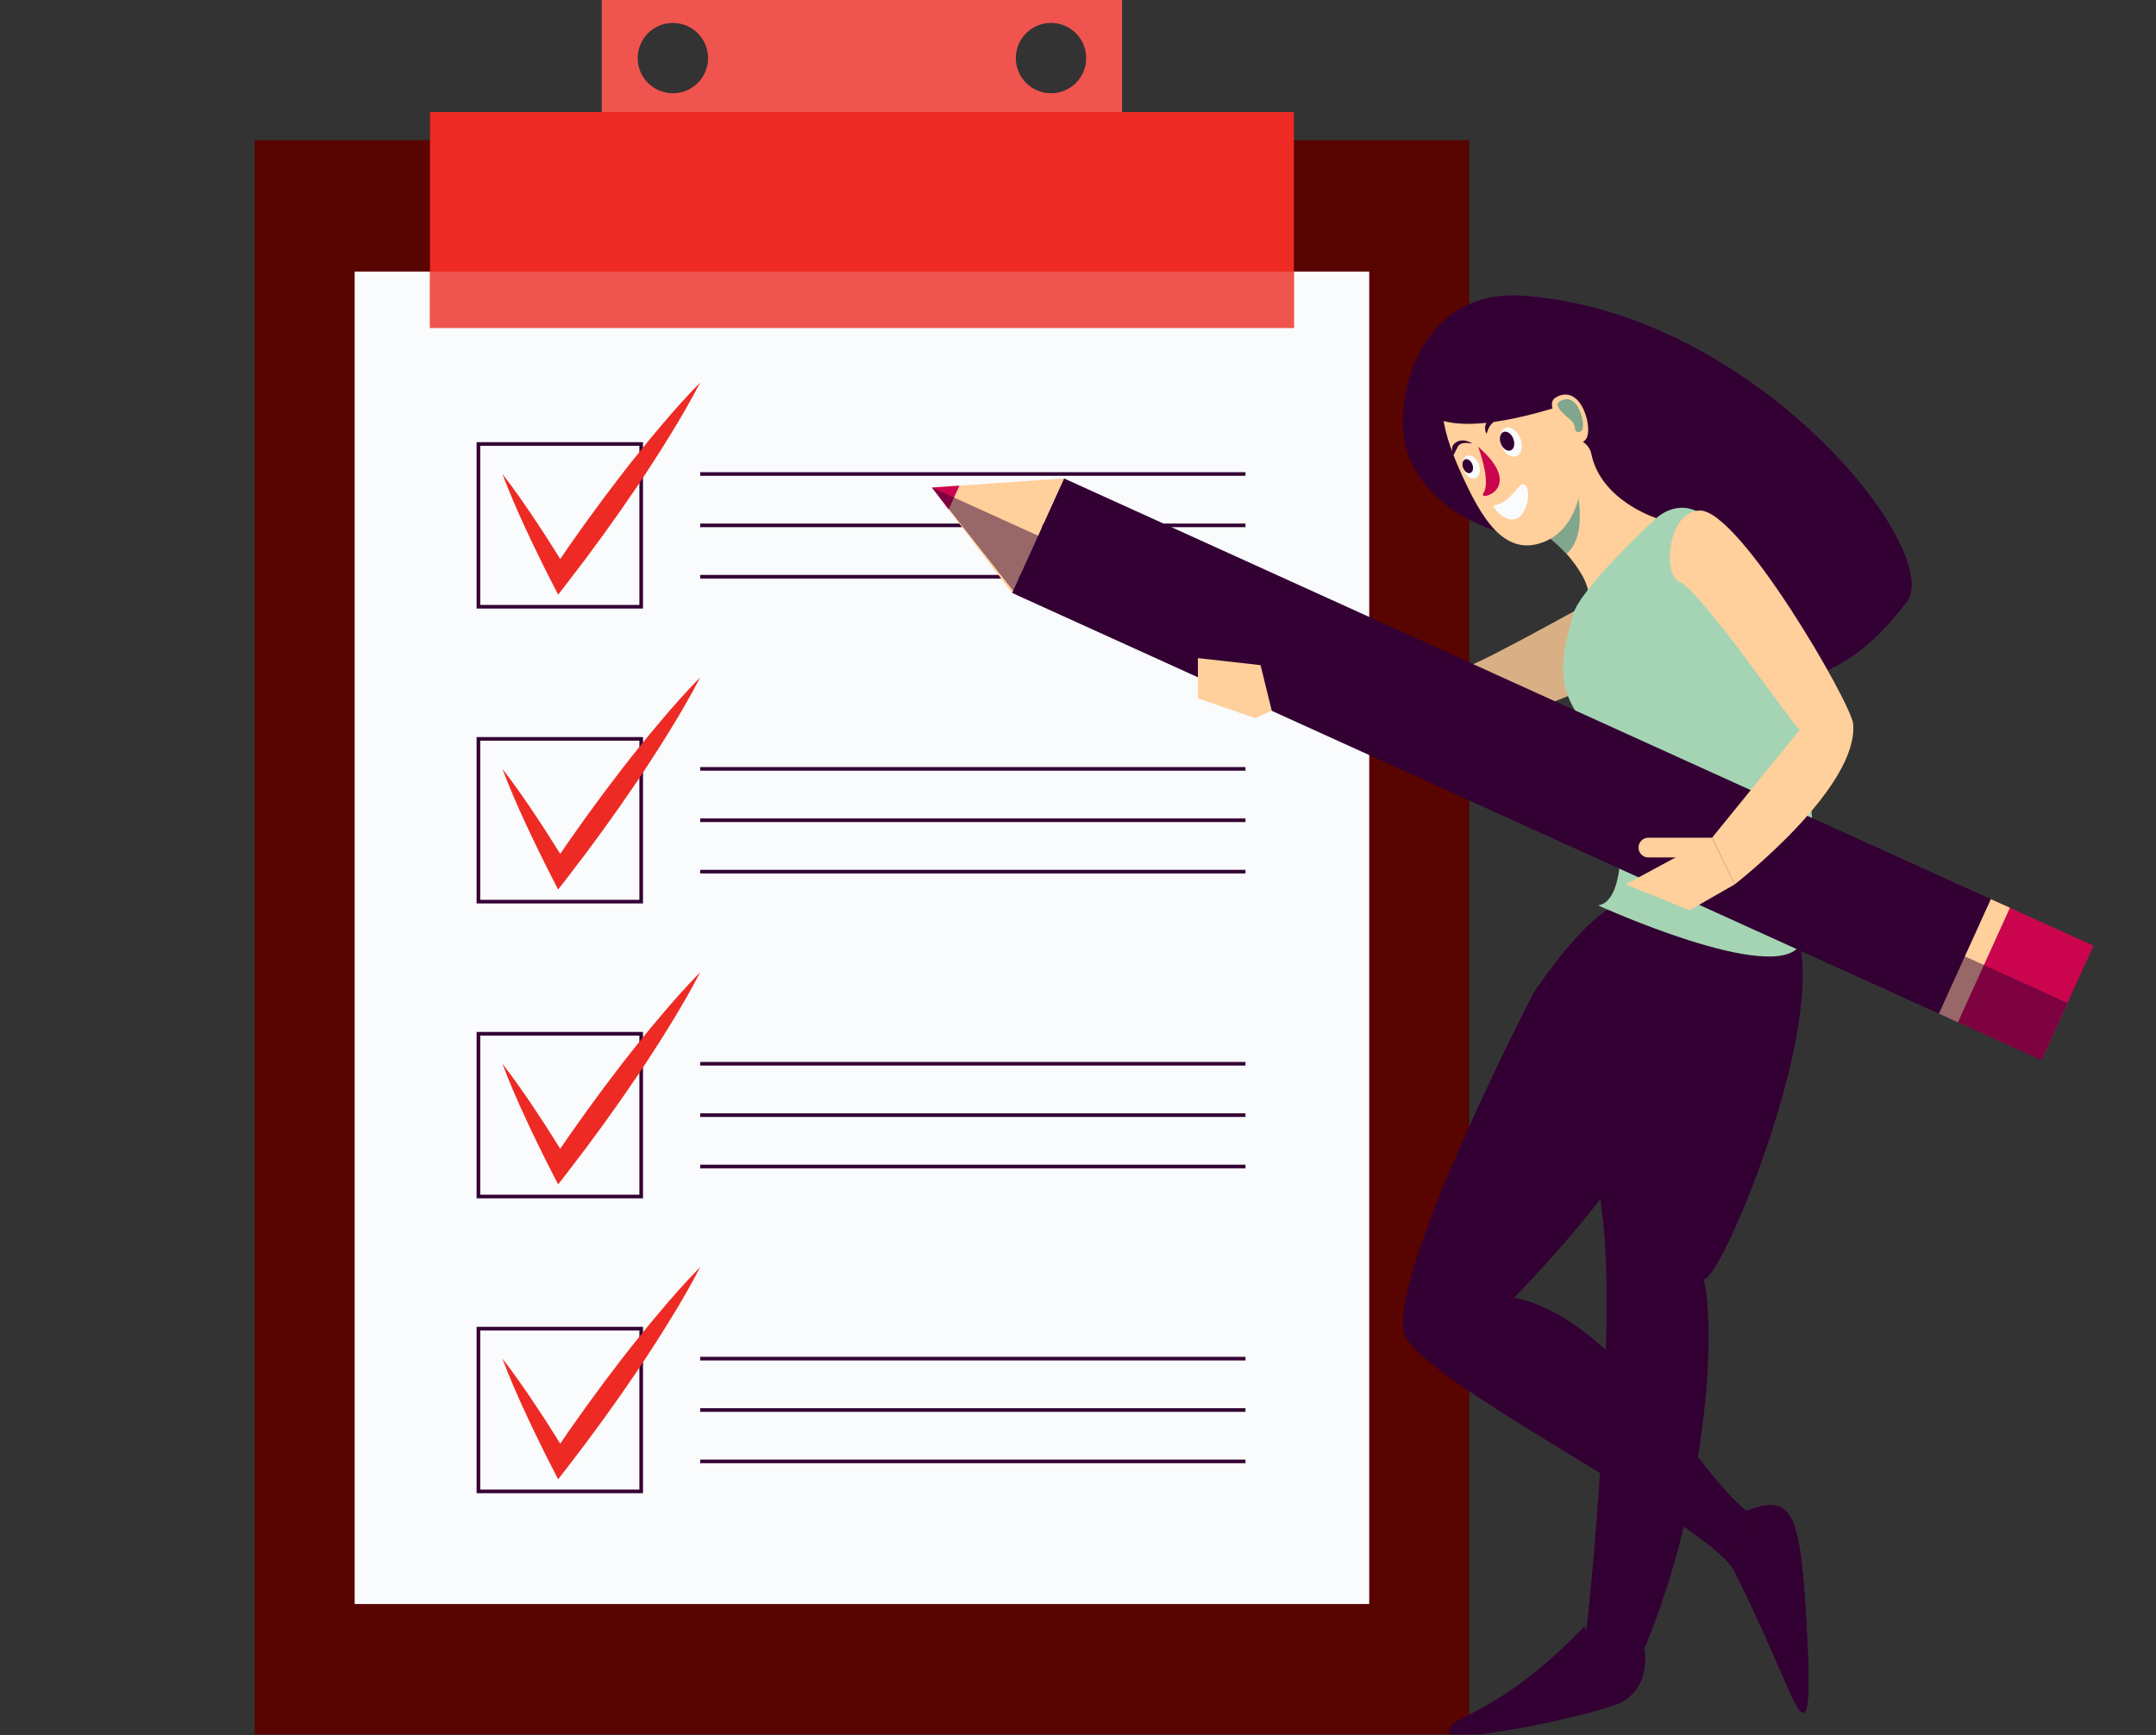 <svg width="1400" height="1127" viewBox="0 0 1400 1127" fill="none" xmlns="http://www.w3.org/2000/svg">
<rect x="0" y="0" width="1400" height="1127" fill="#333333" stroke="none"/>
<g clip-path="url(#clip0_106_1292)">
<path d="M954.061 91.049H165.348V1126.97H954.061V91.049Z" fill="#580400"/>
<path d="M889.108 176.359H230.303V1041.66H889.108V176.359Z" fill="#F9FBFC"/>
<path d="M454.66 307.814H808.748" stroke="#330033" stroke-width="2.343" stroke-miterlimit="10"/>
<path d="M454.66 341.178H808.748" stroke="#330033" stroke-width="2.343" stroke-miterlimit="10"/>
<path d="M454.66 374.539H808.748" stroke="#330033" stroke-width="2.343" stroke-miterlimit="10"/>
<path d="M416.362 288.326H310.661V394.027H416.362V288.326Z" stroke="#330033" stroke-width="2.343" stroke-miterlimit="10"/>
<path d="M454.66 499.314H808.748" stroke="#330033" stroke-width="2.343" stroke-miterlimit="10"/>
<path d="M454.66 532.678H808.748" stroke="#330033" stroke-width="2.343" stroke-miterlimit="10"/>
<path d="M454.66 566.039H808.748" stroke="#330033" stroke-width="2.343" stroke-miterlimit="10"/>
<path d="M416.362 479.826H310.661V585.527H416.362V479.826Z" stroke="#330033" stroke-width="2.343" stroke-miterlimit="10"/>
<path d="M454.66 690.814H808.748" stroke="#330033" stroke-width="2.343" stroke-miterlimit="10"/>
<path d="M454.66 724.178H808.748" stroke="#330033" stroke-width="2.343" stroke-miterlimit="10"/>
<path d="M454.66 757.539H808.748" stroke="#330033" stroke-width="2.343" stroke-miterlimit="10"/>
<path d="M416.362 671.326H310.661V777.027H416.362V671.326Z" stroke="#330033" stroke-width="2.343" stroke-miterlimit="10"/>
<path d="M454.66 882.309H808.748" stroke="#330033" stroke-width="2.343" stroke-miterlimit="10"/>
<path d="M454.66 915.672H808.748" stroke="#330033" stroke-width="2.343" stroke-miterlimit="10"/>
<path d="M454.66 949.033H808.748" stroke="#330033" stroke-width="2.343" stroke-miterlimit="10"/>
<path d="M416.362 862.82H310.661V968.521H416.362V862.82Z" stroke="#330033" stroke-width="2.343" stroke-miterlimit="10"/>
<path d="M326.248 307.812C330.215 312.892 333.981 318.083 337.677 323.315C341.351 328.558 344.989 333.82 348.481 339.164C352.064 344.46 355.479 349.844 358.88 355.24C362.329 360.608 365.68 366.031 368.98 371.482L358.426 370.867C372.907 349.326 388.078 328.284 403.949 307.749C407.94 302.63 411.937 297.517 416.063 292.499C420.158 287.457 424.21 282.384 428.466 277.46C436.821 267.494 445.486 257.753 454.657 248.381C448.637 260.032 442.113 271.32 435.273 282.381C431.934 287.968 428.39 293.41 424.889 298.882C421.419 304.376 417.821 309.778 414.216 315.171C399.704 336.687 384.488 357.698 368.587 378.213L362.426 386.162L358.033 377.597C355.123 371.927 352.265 366.23 349.505 360.477C346.692 354.752 343.901 349.018 341.272 343.189C338.554 337.413 335.983 331.553 333.448 325.676C330.937 319.784 328.491 313.854 326.248 307.812Z" fill="#EE2A24"/>
<path d="M326.248 499.312C330.215 504.392 333.981 509.583 337.677 514.815C341.351 520.058 344.989 525.32 348.481 530.664C352.064 535.96 355.479 541.344 358.88 546.74C362.329 552.108 365.68 557.531 368.98 562.982L358.426 562.367C372.907 540.826 388.078 519.784 403.949 499.248C407.94 494.13 411.937 489.02 416.063 483.999C420.158 478.957 424.21 473.884 428.466 468.96C436.821 458.994 445.486 449.253 454.657 439.881C448.637 451.532 442.113 462.82 435.273 473.881C431.934 479.468 428.39 484.91 424.889 490.382C421.419 495.876 417.821 501.278 414.216 506.671C399.704 528.187 384.488 549.198 368.587 569.713L362.426 577.662L358.033 569.097C355.123 563.427 352.265 557.73 349.505 551.977C346.692 546.252 343.901 540.518 341.272 534.689C338.554 528.912 335.983 523.053 333.448 517.176C330.937 511.284 328.491 505.354 326.248 499.312Z" fill="#EE2A24"/>
<path d="M326.248 690.812C330.215 695.892 333.981 701.083 337.677 706.315C341.351 711.558 344.989 716.82 348.481 722.164C352.064 727.46 355.479 732.844 358.88 738.24C362.329 743.608 365.68 749.031 368.98 754.482L358.426 753.867C372.907 732.326 388.078 711.284 403.949 690.748C407.94 685.63 411.937 680.52 416.063 675.499C420.158 670.456 424.21 665.383 428.466 660.46C436.821 650.494 445.486 640.756 454.657 631.381C448.637 643.032 442.113 654.32 435.273 665.381C431.934 670.968 428.39 676.41 424.889 681.882C421.419 687.376 417.821 692.778 414.216 698.171C399.704 719.687 384.488 740.698 368.587 761.213L362.426 769.162L358.033 760.597C355.123 754.927 352.265 749.229 349.505 743.477C346.692 737.752 343.901 732.018 341.272 726.189C338.554 720.413 335.983 714.553 333.448 708.676C330.937 702.78 328.491 696.854 326.248 690.812Z" fill="#EE2A24"/>
<path d="M326.248 882.307C330.215 887.386 333.981 892.578 337.677 897.809C341.351 903.053 344.989 908.315 348.481 913.659C352.064 918.954 355.479 924.338 358.88 929.734C362.329 935.102 365.68 940.526 368.98 945.976L358.426 945.361C372.907 923.82 388.078 902.778 403.949 882.243C407.94 877.124 411.937 872.011 416.063 866.993C420.158 861.951 424.21 856.881 428.466 851.954C436.821 841.988 445.486 832.25 454.657 822.875C448.637 834.526 442.113 845.815 435.273 856.875C431.934 862.463 428.39 867.904 424.889 873.376C421.419 878.87 417.821 884.272 414.216 889.665C399.704 911.182 384.488 932.193 368.587 952.707L362.426 960.656L358.033 952.094C355.123 946.424 352.265 940.727 349.505 934.974C346.692 929.249 343.901 923.515 341.272 917.687C338.554 911.91 335.983 906.051 333.448 900.173C330.937 894.278 328.491 888.349 326.248 882.307Z" fill="#EE2A24"/>
<path d="M390.777 -0.355V103.237H728.61V-0.355H390.777ZM682.481 14.879C695.095 14.879 705.332 25.116 705.332 37.73C705.332 50.344 695.095 60.581 682.481 60.581C669.867 60.581 659.63 50.344 659.63 37.73C659.63 25.116 669.867 14.879 682.481 14.879ZM436.936 14.879C449.55 14.879 459.788 25.116 459.788 37.73C459.788 50.344 449.55 60.581 436.936 60.581C424.323 60.581 414.085 50.344 414.085 37.73C414.085 25.116 424.323 14.879 436.936 14.879Z" fill="#F0544F"/>
<path d="M840.177 72.772H279.235V212.926H840.177V72.772Z" fill="#EE2A24"/>
<path d="M840.177 176.359H279.235V212.921H840.177V176.359Z" fill="#F0544F"/>
<path d="M1238.13 390.947C1137.59 523.067 1061.17 350.095 1007.73 350.095C954.287 350.095 910.967 316.592 910.967 275.264C910.967 233.937 934.875 188.405 988.195 191.979C1139.74 202.131 1263.16 358.059 1238.13 390.947Z" fill="#330033"/>
<path d="M995.654 645.204C995.654 645.204 896.921 836.299 913.023 868.279C927.95 897.943 1085.4 977.154 1120.26 1012.51C1120.91 1012.28 1142.15 1004.14 1134.03 981.201C1099.69 954.522 1052.51 857.67 983.098 842.71C1133.4 686.248 1086.91 646.39 1071.86 598.95C1056.8 551.511 995.654 645.204 995.654 645.204Z" fill="#330033"/>
<path d="M1120.26 1012.51C1122.98 1015.29 1124.95 1017.79 1126.05 1019.97C1141.25 1050.12 1154.15 1080.76 1163 1100.64C1175.23 1128.06 1176.01 1105.67 1172.57 1047.04C1168.6 979.688 1162.32 970.526 1134.03 981.199C1142.15 1004.14 1120.91 1012.28 1120.26 1012.51Z" fill="#330033"/>
<path d="M995.654 645.204C995.654 645.204 896.921 836.299 913.023 868.279C927.95 897.943 1085.4 977.154 1120.26 1012.51C1120.91 1012.28 1142.15 1004.14 1134.03 981.201C1099.69 954.522 1052.51 857.67 983.098 842.71C1133.4 686.248 1086.91 646.39 1071.86 598.95C1056.8 551.511 995.654 645.204 995.654 645.204Z" fill="#330033"/>
<path d="M1120.26 1012.51C1122.98 1015.29 1124.95 1017.79 1126.05 1019.97C1141.25 1050.12 1154.15 1080.76 1163 1100.64C1175.23 1128.06 1176.01 1105.67 1172.57 1047.04C1168.6 979.688 1162.32 970.526 1134.03 981.199C1142.15 1004.14 1120.91 1012.28 1120.26 1012.51Z" fill="#330033"/>
<g opacity="0.5">
<path d="M995.654 645.204C995.654 645.204 896.921 836.299 913.023 868.279C927.95 897.943 1085.4 977.154 1120.26 1012.51C1120.91 1012.28 1142.15 1004.14 1134.03 981.201C1099.69 954.522 1052.51 857.67 983.098 842.71C1133.4 686.248 1086.91 646.39 1071.86 598.95C1056.8 551.511 995.654 645.204 995.654 645.204Z" fill="#330033"/>
<path d="M1120.26 1012.51C1122.98 1015.29 1124.95 1017.79 1126.05 1019.97C1141.25 1050.12 1154.15 1080.76 1163 1100.64C1175.23 1128.06 1176.01 1105.67 1172.57 1047.04C1168.6 979.688 1162.32 970.526 1134.03 981.199C1142.15 1004.14 1120.91 1012.28 1120.26 1012.51Z" fill="#330033"/>
</g>
<path d="M1064.97 580.196C1064.97 580.196 1031.35 724.409 1040.43 788.892C1049.91 856.157 1032.63 1052.16 1027.22 1079.46C1027.22 1079.46 1042.21 1095.45 1067.77 1070.7C1108.99 971.044 1114.39 863.981 1106.28 830.722C1116.28 833.513 1182.18 678.249 1168.84 613.717C1167.68 568.338 1064.97 580.196 1064.97 580.196Z" fill="#330033"/>
<path d="M1028.93 1056.13C971.873 1115.25 942.74 1112.91 940.686 1124.02C938.642 1135.12 1042.78 1111.88 1054.03 1104.96C1072.72 1093.46 1067.77 1070.71 1067.77 1070.71C1032.89 1077.69 1028.93 1056.13 1028.93 1056.13Z" fill="#330033"/>
<path d="M952.367 432.72L867.434 444.56L862.796 478.367C862.796 478.367 926.125 482.88 960.966 474.004C968.872 471.99 1067.82 432.281 1067.82 432.281L1054.8 378.83C1054.8 378.83 957.513 433.448 952.367 432.72Z" fill="#D9B085"/>
<path d="M1075.52 336.449C1075.52 336.449 1029.19 403.781 1031.41 388.763C1032.72 379.933 1024.83 368.523 1018.09 360.626C1017.8 360.272 1017.49 359.922 1017.2 359.59C1017.03 359.398 1016.86 359.197 1016.66 358.983C1012.21 354.084 1004.5 347.719 1004.5 347.719C1004.5 347.719 1015.33 322.918 1020.51 306.492C1020.51 306.492 1020.51 306.307 1020.51 306.176C1020.19 303.342 1014.73 284.138 1015.03 283.26C1015.78 280.966 1031.37 284.893 1033.31 294.613C1039.42 325.151 1075.52 336.449 1075.52 336.449Z" fill="#FFCF9C"/>
<path d="M1017.21 359.587C1017.03 359.395 1016.86 359.194 1016.66 358.981C1012.22 354.082 1004.51 347.717 1004.51 347.717C1004.51 347.717 1015.33 322.916 1020.51 306.49C1020.51 306.49 1020.52 306.304 1020.51 306.173C1020.52 306.149 1020.52 306.125 1020.52 306.115C1020.56 302.8 1034.51 345.252 1017.21 359.587Z" fill="#80A68D"/>
<path d="M1075.52 336.446C1075.52 336.446 1024.33 383.456 1021.12 400.256C1017.94 416.919 1002.81 447.229 1036.17 476.982C1051.27 490.439 1063.05 584.858 1037.65 587.938C1037.65 587.938 1152.27 640.137 1168.84 613.714C1182.3 592.231 1183.18 476.351 1146.77 415.649C1122.01 374.373 1127.23 365.681 1121.34 354.194C1100.12 312.821 1075.52 336.446 1075.52 336.446Z" fill="#A4D4B4"/>
<path d="M1019.14 263.597C1032.8 294.053 1030.89 339.244 1004.18 351.224C977.474 363.204 962.087 336.998 948.425 306.539C934.763 276.08 929.391 250.157 952.075 231.654C987.449 202.806 1005.48 233.141 1019.14 263.597Z" fill="#FFCF9C"/>
<path d="M922.584 261.696C922.584 261.696 928.188 297.762 1045.47 252.291C1114.54 225.515 947.873 160.886 922.584 261.696Z" fill="#330033"/>
<path d="M960.222 301.352C961.776 305.371 960.825 309.484 958.095 310.538C955.368 311.593 951.898 309.189 950.344 305.17C948.79 301.151 949.741 297.038 952.471 295.984C955.195 294.926 958.668 297.33 960.222 301.352Z" fill="#F9FBFC"/>
<path d="M956.066 301.571C957.007 304.002 956.431 306.491 954.78 307.128C953.129 307.765 951.029 306.311 950.091 303.88C949.15 301.449 949.725 298.959 951.377 298.32C953.025 297.683 955.127 299.136 956.066 301.571Z" fill="#330033"/>
<path d="M987.256 284.698C989.21 289.747 988.012 294.914 984.587 296.24C981.16 297.565 976.8 294.546 974.85 289.494C972.897 284.445 974.094 279.278 977.519 277.952C980.946 276.627 985.307 279.65 987.256 284.698Z" fill="#F9FBFC"/>
<path d="M982.686 284.935C983.966 288.244 983.183 291.629 980.937 292.497C978.692 293.365 975.837 291.385 974.557 288.079C973.277 284.77 974.06 281.385 976.306 280.517C978.551 279.649 981.406 281.626 982.686 284.935Z" fill="#330033"/>
<path d="M990.892 315.437C994.012 319.541 991.937 331.689 986.416 335.885C980.895 340.08 974.016 334.733 970.896 330.629C967.779 326.525 971.41 329.767 977.976 324.776C984.545 319.788 987.775 311.333 990.892 315.437Z" fill="#F9FBFC"/>
<path d="M959.799 290.098C959.799 290.098 968.485 312.519 963.175 320.392C959.342 326.078 991.385 317.455 959.799 290.098Z" fill="#CA054D"/>
<path d="M955.475 288.018C954.074 287.686 952.611 287.571 951.246 287.686C949.884 287.753 948.586 288.116 947.678 288.823C946.752 289.557 946.405 290.556 945.853 291.62C945.509 292.12 945.347 292.769 944.957 293.363C944.711 294.012 944.366 294.679 943.906 295.398H943.602C942.816 293.929 942.587 292.266 942.989 290.584C943.279 288.847 944.9 287.427 946.472 286.708C948.099 285.959 949.811 285.928 951.338 286.169C952.876 286.474 954.29 287.013 955.597 287.741L955.475 288.018Z" fill="#330033"/>
<path d="M983.153 269.237C981.111 269.463 979.088 269.88 977.148 270.45C975.201 270.974 973.315 271.699 971.66 272.668C969.993 273.649 968.747 274.993 967.736 276.288C966.688 277.625 966.103 279.28 965.442 281.419L965.14 281.458C964.107 279.502 964.003 276.897 965.149 274.679C966.276 272.385 968.604 271.306 970.594 270.474C974.719 268.829 979.003 268.591 983.156 268.93L983.153 269.237Z" fill="#330033"/>
<path d="M1026.24 262.248C1031.47 269.962 1033.21 283.323 1028.75 286.351C1024.29 289.38 1019.2 284.66 1013.97 276.946C1008.73 269.231 1005.34 261.443 1009.8 258.418C1014.26 255.389 1021 254.533 1026.24 262.248Z" fill="#FFCF9C"/>
<path d="M1024.1 263.504C1027.77 268.915 1029.58 279.746 1025.86 280.411C1020.73 281.325 1024.8 276.821 1019.77 272.653C1013.04 267.087 1009.44 262.94 1012.57 260.816C1015.7 258.69 1020.43 258.092 1024.1 263.504Z" fill="#80A68D"/>
<path d="M690.929 310.689L657.195 384.994L1265.56 661.182L1299.29 586.877L690.929 310.689Z" fill="#330033"/>
<path d="M690.872 310.707L657.144 385.01L615.966 330.844L605.149 316.6L622.995 315.366L690.872 310.707Z" fill="#FFCF9C"/>
<path d="M622.995 315.363L615.966 330.841L605.149 316.597L622.995 315.363Z" fill="#CA054D"/>
<path d="M1301.22 587.736L1267.49 662.041L1325.68 688.46L1359.42 614.155L1301.22 587.736Z" fill="#CA054D"/>
<path d="M1292.76 583.884L1259.04 658.189L1271.42 663.811L1305.15 589.505L1292.76 583.884Z" fill="#FFCF9C"/>
<path opacity="0.5" d="M605.149 316.596L1342.46 651.3L1325.6 688.453L660.05 386.326L616.572 331.114L605.149 316.596Z" fill="#330033"/>
<path d="M815.168 466.417L777.845 453.468V427.375L818.541 431.945L825.796 461.399L815.168 466.417Z" fill="#FFCF9C"/>
<path d="M1090.58 377.827C1103.85 382.961 1162.37 468.303 1168.59 474.001L1111.74 544.008L1126.41 574.351C1126.41 574.351 1207.15 511.727 1203.34 469.997C1202.14 456.82 1129.4 330.723 1103.67 331.555C1082.68 332.234 1079.51 373.586 1090.58 377.827Z" fill="#FFCF9C"/>
<path d="M1126.41 574.351L1097.12 591.109L1055.58 574.351L1111.74 544.008L1126.41 574.351Z" fill="#FFCF9C"/>
<path d="M1111.74 544.008H1070.37C1066.83 544.008 1063.96 546.878 1063.96 550.421C1063.96 553.962 1066.83 556.832 1070.37 556.832H1111.74V544.008Z" fill="#FFCF9C"/>
</g>
<defs>
<clipPath id="clip0_106_1292">
<rect width="1400" height="1126.27" fill="white"/>
</clipPath>
</defs>
</svg>
